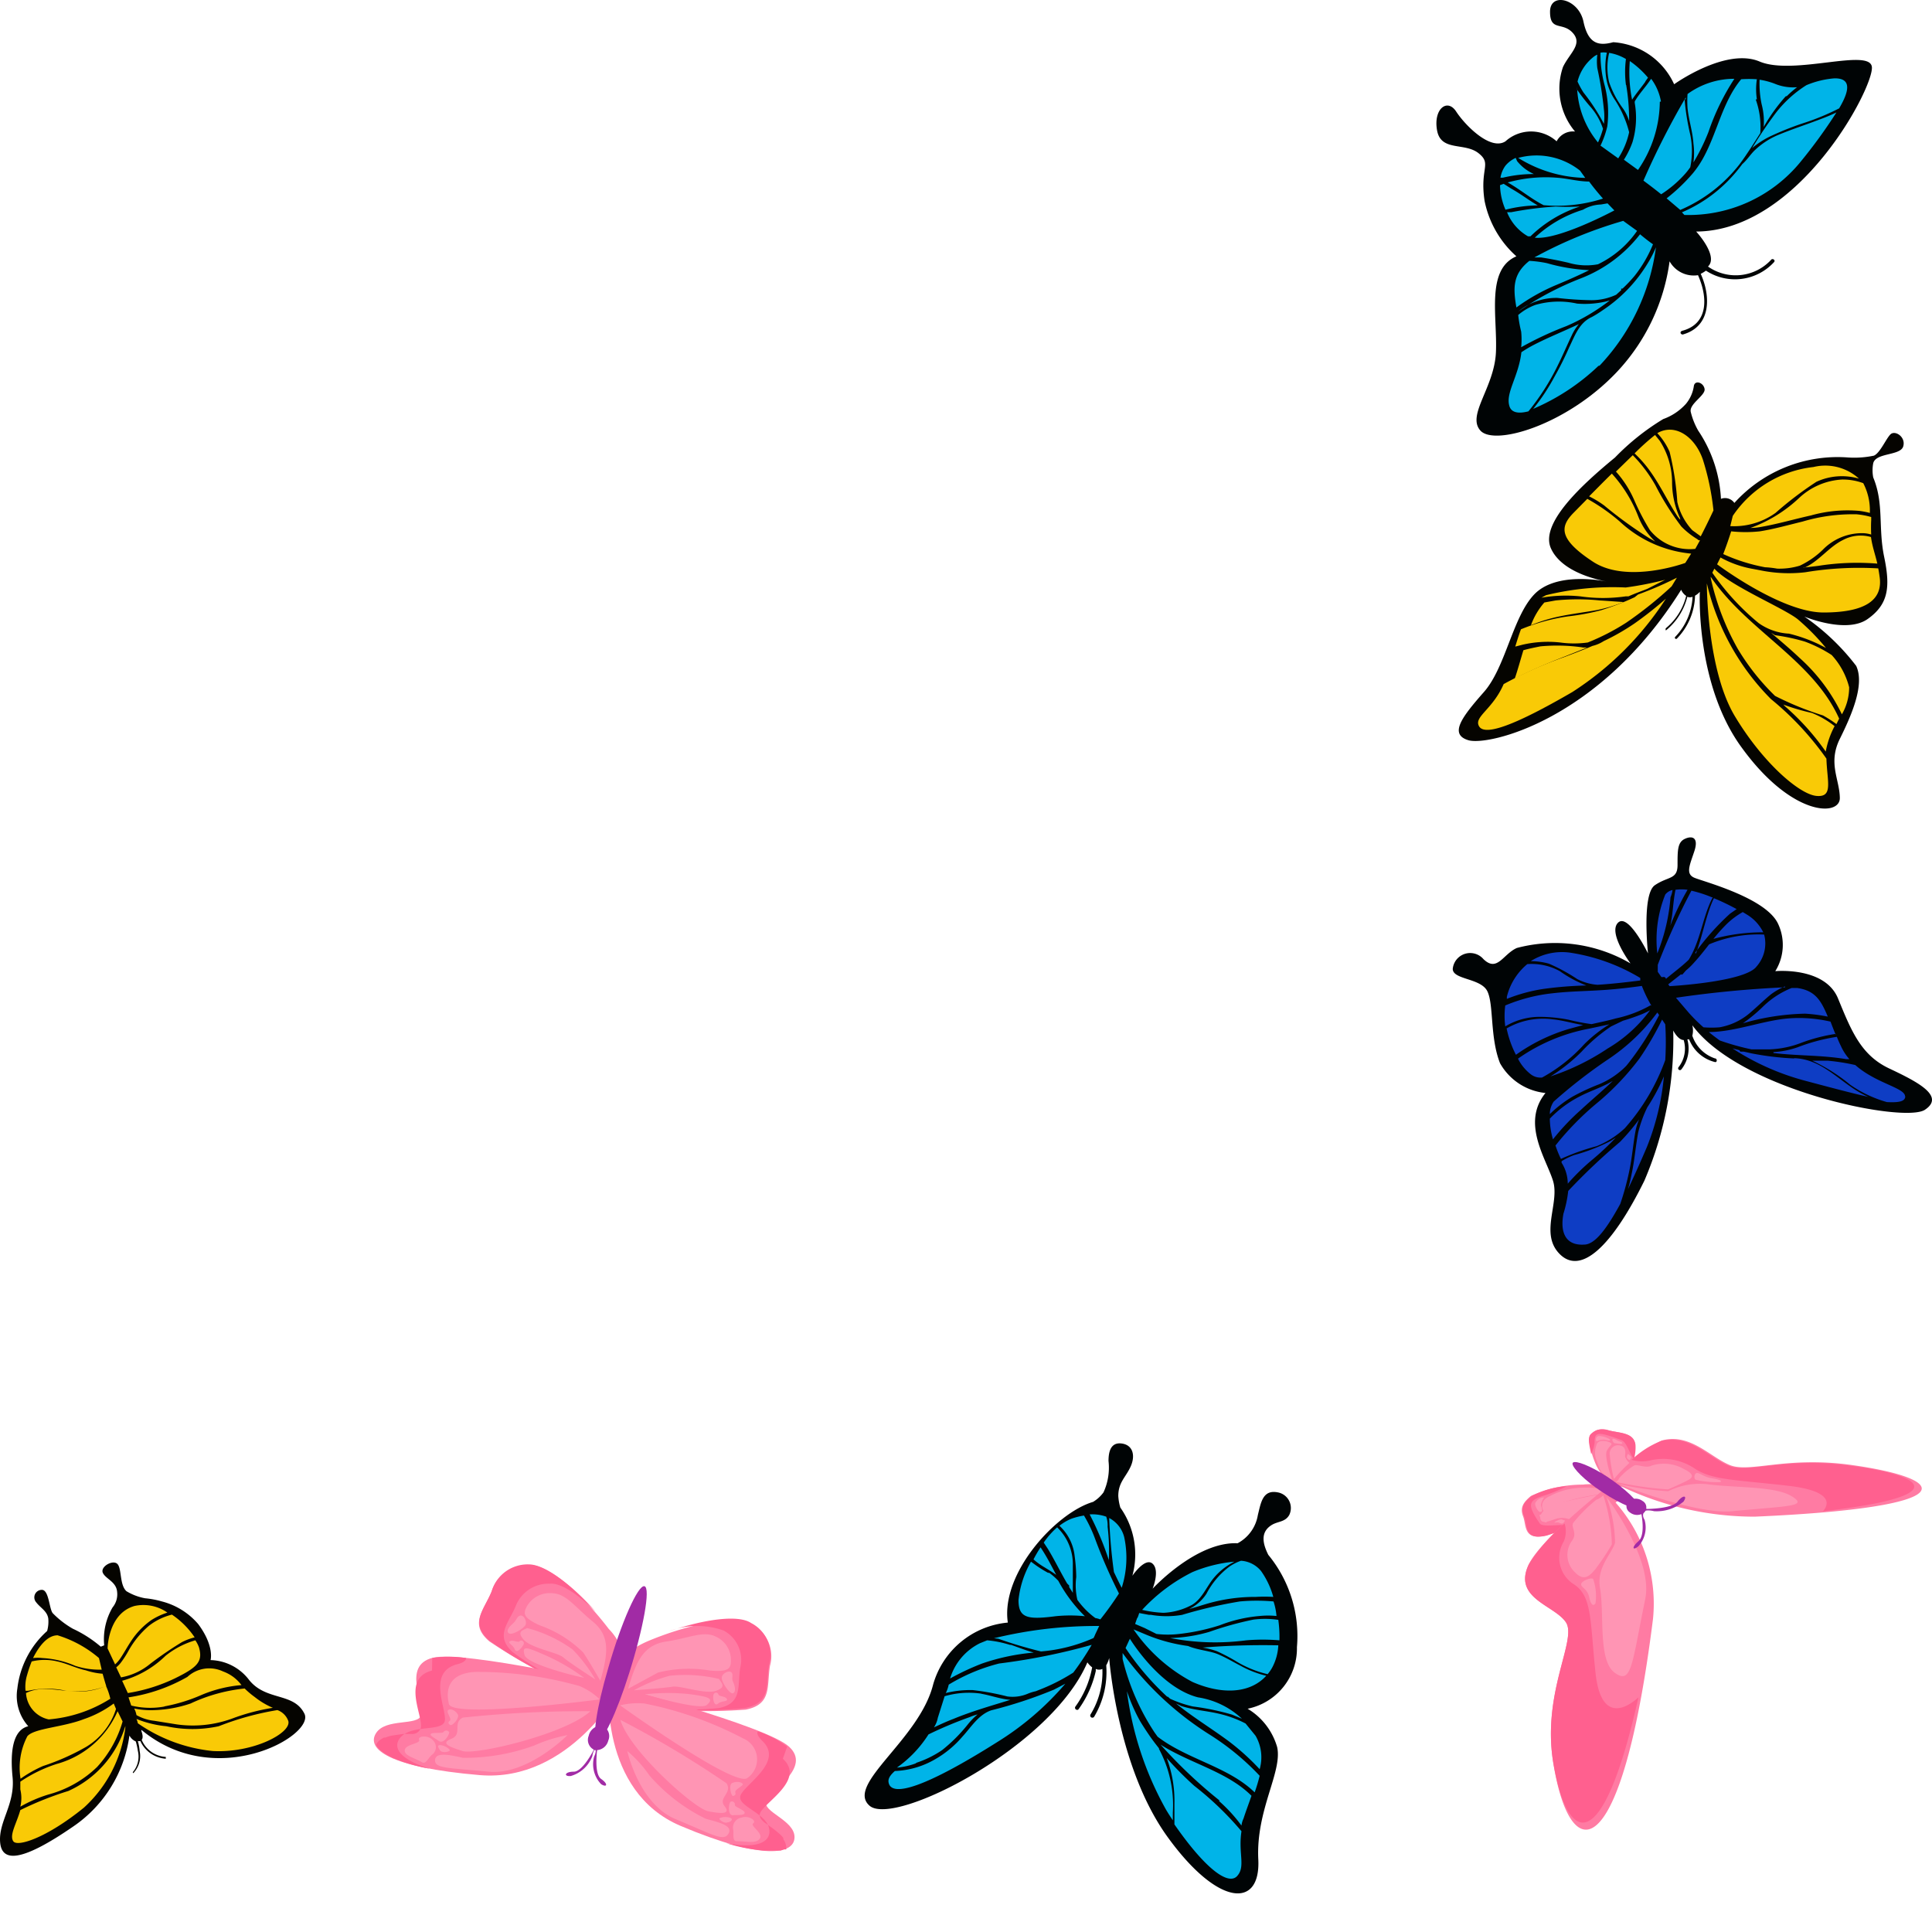 <svg xmlns="http://www.w3.org/2000/svg" xmlns:xlink="http://www.w3.org/1999/xlink" width="85" height="85" viewBox="0 0 85 85">
  <defs>
    <linearGradient id="linear-gradient" x1="966.753" y1="505.368" x2="967.753" y2="505.368" gradientUnits="objectBoundingBox">
      <stop offset="0" stop-color="#00b4e8"/>
      <stop offset="0.99" stop-color="#0e3dc4"/>
    </linearGradient>
    <linearGradient id="linear-gradient-2" x1="-63.941" y1="521.841" x2="-62.942" y2="521.841" xlink:href="#linear-gradient"/>
    <linearGradient id="linear-gradient-3" x1="2315.422" y1="3385.501" x2="2317.891" y2="3385.501" gradientUnits="objectBoundingBox">
      <stop offset="0" stop-color="#f9ca06"/>
      <stop offset="1" stop-color="#f7860b"/>
    </linearGradient>
    <linearGradient id="linear-gradient-4" x1="2932.399" y1="3075.043" x2="2935.526" y2="3075.043" xlink:href="#linear-gradient-3"/>
    <linearGradient id="linear-gradient-5" x1="3159.796" y1="3849.601" x2="3163.166" y2="3849.601" xlink:href="#linear-gradient-3"/>
    <linearGradient id="linear-gradient-6" x1="5043.832" y1="5796.833" x2="5049.211" y2="5796.833" xlink:href="#linear-gradient-3"/>
    <linearGradient id="linear-gradient-7" x1="2549.569" y1="3424.305" x2="2552.288" y2="3424.305" xlink:href="#linear-gradient-3"/>
    <linearGradient id="linear-gradient-8" x1="7342.915" y1="3951.737" x2="7350.747" y2="3951.737" xlink:href="#linear-gradient-3"/>
    <linearGradient id="linear-gradient-9" x1="2937.743" y1="1263.76" x2="2940.875" y2="1263.76" xlink:href="#linear-gradient-3"/>
    <linearGradient id="linear-gradient-10" x1="3110.778" y1="875.173" x2="3114.095" y2="875.173" xlink:href="#linear-gradient-3"/>
    <linearGradient id="linear-gradient-11" x1="2980.394" y1="2545.416" x2="2983.571" y2="2545.416" xlink:href="#linear-gradient-3"/>
    <linearGradient id="linear-gradient-12" x1="5206.034" y1="5629.726" x2="5211.582" y2="5629.726" xlink:href="#linear-gradient-3"/>
    <linearGradient id="linear-gradient-13" x1="2335.703" y1="2703.224" x2="2338.192" y2="2703.224" xlink:href="#linear-gradient-3"/>
    <linearGradient id="linear-gradient-14" x1="4824.288" y1="2280.136" x2="4829.434" y2="2280.136" xlink:href="#linear-gradient-3"/>
    <linearGradient id="linear-gradient-15" x1="3319.636" y1="2347.098" x2="3323.176" y2="2347.098" xlink:href="#linear-gradient-3"/>
    <linearGradient id="linear-gradient-16" x1="4070.221" y1="7192.137" x2="4074.559" y2="7192.137" xlink:href="#linear-gradient-3"/>
    <linearGradient id="linear-gradient-17" x1="3046.919" y1="10216.739" x2="3050.167" y2="10216.739" xlink:href="#linear-gradient-3"/>
    <linearGradient id="linear-gradient-18" x1="2009.381" y1="1418.058" x2="2011.523" y2="1418.058" xlink:href="#linear-gradient-3"/>
    <linearGradient id="linear-gradient-19" x1="5705.697" y1="2742.469" x2="5711.78" y2="2742.469" xlink:href="#linear-gradient-3"/>
    <linearGradient id="linear-gradient-20" x1="4487.144" y1="1983.882" x2="4491.928" y2="1983.882" xlink:href="#linear-gradient-3"/>
    <linearGradient id="linear-gradient-21" x1="8259.557" y1="2199.207" x2="8268.362" y2="2199.207" xlink:href="#linear-gradient-3"/>
    <linearGradient id="linear-gradient-22" x1="6720.887" y1="1748.379" x2="6728.053" y2="1748.379" xlink:href="#linear-gradient-3"/>
    <linearGradient id="linear-gradient-23" x1="1376.944" y1="773.35" x2="1377.947" y2="773.35" xlink:href="#linear-gradient-3"/>
    <linearGradient id="linear-gradient-24" x1="177.779" y1="1015.619" x2="181.961" y2="1015.619" xlink:href="#linear-gradient"/>
  </defs>
  <g id="butterfly_new_br" transform="translate(0.004 -0.053)">
    <path id="Path_179810" data-name="Path 179810" d="M72.75,65.63a2.28,2.28,0,0,0-1.38-.26,5.47,5.47,0,0,0-2.29.5c-.33.28-.49.51-.34.9s0,1.07,1,.84a16.07,16.07,0,0,0,3-1.41C73.1,66,73,65.76,72.75,65.63Z" transform="translate(-1.733)" fill="#ff7ba3"/>
    <path id="Path_179811" data-name="Path 179811" d="M72.62,65.84S71.31,67,71.14,66.9a.88.88,0,0,0-.48-.05c-.16,0-.69.31-.79.07s.2-.59.76-.73,1.59-.36,1.71-.36A1.58,1.58,0,0,1,72.62,65.84Z" transform="translate(-2.089)" fill="#ff95b4"/>
    <path id="Path_179812" data-name="Path 179812" d="M69.75,65.81c-.8.24-.94.37-.32,1.27.13.19.91,0,1.41.1a7.85,7.85,0,0,1-1.1.43c-1,.23-.83-.39-1-.84s0-.62.34-.9a3.77,3.77,0,0,1,1.54-.43,6.849,6.849,0,0,1-.87.37Z" transform="translate(-1.689)" fill="#ff608f"/>
    <path id="Path_179813" data-name="Path 179813" d="M72.43,65.76a9.409,9.409,0,0,0-2.14.46c-.46.29-.49.42-.61.35s-.26-.49.24-.7A3.13,3.13,0,0,1,71,65.53a4.26,4.26,0,0,1,1,0C72.21,65.58,72.58,65.74,72.43,65.76Z" transform="translate(-1.726)" fill="#ff95b4"/>
    <path id="Path_179814" data-name="Path 179814" d="M69.69,66.69c.08.07.08.33,0,.34s-.12-.08-.21-.18-.13-.15,0-.17a.4.4,0,0,1,.21.01Z" transform="translate(-1.671)" fill="#ff95b4"/>
    <path id="Path_179815" data-name="Path 179815" d="M69.41,66.57c-.07,0-.26-.3-.19-.41a.46.46,0,0,1,.3-.22h.08a.71.71,0,0,0-.14.33C69.48,66.4,69.59,66.59,69.41,66.57Z" transform="translate(-1.668)" fill="#ff95b4"/>
    <path id="Path_179816" data-name="Path 179816" d="M70.51,67s.22-.14.31-.09.16,0,.07.12-.19,0-.28,0S70.41,67.07,70.51,67Z" transform="translate(-2.089)" fill="#ff95b4"/>
    <path id="Path_179817" data-name="Path 179817" d="M72.62,65.61a6.72,6.72,0,0,1,2.19,5.67c-1.38,11-3.67,11-4.4,6.25-.47-3.06,1.07-5.34.57-6.1s-2.36-1.05-1.63-2.56C69.88,67.77,72.62,65.61,72.62,65.61Z" transform="translate(-2.089)" fill="#ff7ba3"/>
    <path id="Path_179818" data-name="Path 179818" d="M70.88,67.88a1.38,1.38,0,0,0,.41,1.85c.87.53.74,1.63,1,4,.23,1.93,1.18,1.63,1.88,1-1.63,7.27-3.17,6.4-3.76,2.8-.47-3.06,1.07-5.34.57-6.1s-2.36-1.05-1.63-2.56a8.251,8.251,0,0,1,1.57-1.79,1.14,1.14,0,0,1-.04.8Z" transform="translate(-2.089)" fill="#ff608f"/>
    <path id="Path_179819" data-name="Path 179819" d="M72.76,65.91s2.07,2.72,1.71,4.49c-.59,2.86-.59,3.79-1.34,3.25s-.45-2.57-.65-3.72c-.16-.92.49-1.47.66-2a6,6,0,0,0-.38-2.02Z" transform="translate(-2.089)" fill="#ff95b4"/>
    <path id="Path_179820" data-name="Path 179820" d="M72.62,65.84A7.32,7.32,0,0,1,73,68a11.119,11.119,0,0,1-.74,1.11c-.12.11-.41.6-.86.14a1.05,1.05,0,0,1-.16-1.4c.27-.35-.07-.62.07-.81a6.69,6.69,0,0,1,1-1,.83.83,0,0,0,.31-.2Z" transform="translate(-2.089)" fill="#ff95b4"/>
    <path id="Path_179821" data-name="Path 179821" d="M72.18,69.53a2.3,2.3,0,0,1,.1,1.06c-.1.15-.2.08-.28-.28s-.36-.41-.35-.56S72.13,69.43,72.18,69.53Z" transform="translate(-2.089)" fill="#ff95b4"/>
    <path id="Path_179822" data-name="Path 179822" d="M73,65.32a2,2,0,0,1-.71-.85c-.24-.57-.37-1.17-.21-1.33a.737.737,0,0,1,.8-.15c.43.11,1.08.09,1.15.63a4.08,4.08,0,0,1-.47,1.7C73.46,65.55,73.22,65.48,73,65.32Z" transform="translate(-2.089)" fill="#ff7ba3"/>
    <path id="Path_179823" data-name="Path 179823" d="M73.18,65.25s.71-.73.6-.83a.61.61,0,0,1-.2-.29c0-.09.08-.4-.18-.47a.37.37,0,0,0-.49.42,6.65,6.65,0,0,0,.17,1A1.89,1.89,0,0,0,73.18,65.25Z" transform="translate(-2.089)" fill="#ff95b4"/>
    <path id="Path_179824" data-name="Path 179824" d="M72.24,63.53c0-.46.08-.53,1.18-.12.23.09.33.54.55.84a1.84,1.84,0,0,0,.07-.63c-.07-.54-.65-.51-1.15-.63s-.62,0-.8.15-.08.48,0,.89A1.59,1.59,0,0,0,72.24,63.53Z" transform="translate(-2.089)" fill="#ff608f"/>
    <path id="Path_179825" data-name="Path 179825" d="M73,65.13s-.35-1-.22-1.25.28-.27.16-.35-.57-.18-.62.11a.91.91,0,0,0,0,.65c.1.23.14.47.27.58S73.07,65.22,73,65.13Z" transform="translate(-2.089)" fill="#ff95b4"/>
    <path id="Path_179826" data-name="Path 179826" d="M73.11,63.55c.1,0,.35.06.35,0s-.13-.07-.25-.14-.19-.08-.19,0a.29.29,0,0,0,.09.14Z" transform="translate(-2.089)" fill="#ff95b4"/>
    <path id="Path_179827" data-name="Path 179827" d="M72.9,63.37a1,1,0,0,0-.47-.14.151.151,0,0,0-.13.17c.02.05,0,.07.07.05a.79.79,0,0,1,.3-.06C72.76,63.41,73,63.48,72.9,63.37Z" transform="translate(-2.089)" fill="#ff95b4"/>
    <path id="Path_179828" data-name="Path 179828" d="M73.69,64.05s-.07.12,0,.18.09.09.14,0,0-.11-.06-.16S73.71,64,73.69,64.05Z" transform="translate(-2.089)" fill="#ff95b4"/>
    <path id="Path_179829" data-name="Path 179829" d="M73,65.24a13.59,13.59,0,0,0,6.29,1.54c9.32-.41,8.6-1.66,4.28-2.27-2.89-.41-4.5.36-5.38,0s-1.75-1.42-3-1.08A6.85,6.85,0,0,0,73,65.24Z" transform="translate(-2.089)" fill="#ff7ba3"/>
    <path id="Path_179830" data-name="Path 179830" d="M74.67,64.31a2.47,2.47,0,0,1,1.94.33c.79.54,1.8.51,4.14.78,1.83.21,1.87.74,1.54,1.12,5.78-.66,4.51-1.57,1.23-2-2.89-.41-4.5.36-5.38,0s-1.75-1.42-3-1.08a4.05,4.05,0,0,0-1.27.82A1.6,1.6,0,0,0,74.67,64.31Z" transform="translate(-2.089)" fill="#ff608f"/>
    <path id="Path_179831" data-name="Path 179831" d="M73.29,65.34s3.39,1.36,5,1.2c2.51-.24,3.37-.2,2.62-.66s-2.55-.36-3.72-.53a3.13,3.13,0,0,0-1.71.31,12.83,12.83,0,0,1-2.19-.32Z" transform="translate(-2.089)" fill="#ff95b4"/>
    <path id="Path_179832" data-name="Path 179832" d="M73.18,65.25a14.59,14.59,0,0,0,2.29.33c.25-.1.74-.33.85-.39s.46-.21-.14-.5a1.78,1.78,0,0,0-1.42-.16c-.26.14-.64-.07-.78,0a2.83,2.83,0,0,0-.66.56A.31.31,0,0,1,73.18,65.25Z" transform="translate(-2.089)" fill="#ff95b4"/>
    <path id="Path_179833" data-name="Path 179833" d="M76.7,65.16a4.11,4.11,0,0,0,1.06.1c.11-.05,0-.11-.36-.17s-.52-.23-.65-.23S76.59,65.12,76.7,65.16Z" transform="translate(-2.089)" fill="#ff95b4"/>
    <path id="Path_179834" data-name="Path 179834" d="M72.29,65.5c-.71-.52-1.12-1-1-1.1s.75.13,1.5.62,1.52,1.2,1.37,1.35S73.11,66.09,72.29,65.5Z" transform="translate(-2.089)" fill="#a12ba5"/>
    <path id="Path_179835" data-name="Path 179835" d="M73.79,66.59a.32.32,0,0,1-.05-.5.51.51,0,0,1,.61,0,.32.32,0,0,1,.07.51A.51.51,0,0,1,73.79,66.59Z" transform="translate(-2.089)" fill="#a12ba5"/>
    <path id="Path_179836" data-name="Path 179836" d="M74.53,66.44s1.11,0,1.36-.32.45-.27.26,0a1.85,1.85,0,0,1-1.29.42c-.32-.08-.44,0-.44,0v-.17Z" transform="translate(-2.089)" fill="#a12ba5"/>
    <path id="Path_179837" data-name="Path 179837" d="M74.3,66.67s.19.91-.13,1.19-.25.43,0,.22a1.23,1.23,0,0,0,.27-1.16c-.15-.24,0-.37,0-.37h-.21Z" transform="translate(-2.089)" fill="#a12ba5"/>
    <path id="Path_179838" data-name="Path 179838" d="M27.46,74.11s.09-1.16,1.82-1.88,3.85-1.16,4.52-.7a1.56,1.56,0,0,1,.79,1.81c-.15.89.1,1.7-1.07,1.93a24.36,24.36,0,0,1-5-.15C27.55,75,27.32,74.56,27.46,74.11Z" transform="translate(-0.717)" fill="#ff7ba3"/>
    <path id="Path_179839" data-name="Path 179839" d="M29.07,74.6c.07,0,2.45.73,2.75.46s.14-.35-.75-.47A8.87,8.87,0,0,0,29.07,74.6Z" transform="translate(-0.721)" fill="#ff95b4"/>
    <path id="Path_179840" data-name="Path 179840" d="M32.59,71.79a1.46,1.46,0,0,1,.73,1.64c-.13.8.11,1.55-.93,1.77a12.341,12.341,0,0,1-2.58,0,17.71,17.71,0,0,0,3.71,0c1.17-.23.92-1,1.07-1.93a1.56,1.56,0,0,0-.79-1.81c-.56-.38-2.07-.17-3.63.37a3.45,3.45,0,0,1,2.42-.04Z" transform="translate(-0.757)" fill="#ff608f"/>
    <path id="Path_179841" data-name="Path 179841" d="M28.35,74.35c.36-1.28.72-1.94,1.69-2.08s1.61-.48,2.15-.22a1.13,1.13,0,0,1,.68,1.08c0,.34-.13.49-.92.42a5.57,5.57,0,0,0-2.29.09Z" transform="translate(-0.717)" fill="#ff95b4"/>
    <path id="Path_179842" data-name="Path 179842" d="M28.6,74.42a7.1,7.1,0,0,1,1.57-.64,6.42,6.42,0,0,1,2.18.14c.09.17.35.35-.13.52s-1.58-.24-1.92-.18S28.6,74.42,28.6,74.42Z" transform="translate(-0.718)" fill="#ff95b4"/>
    <path id="Path_179843" data-name="Path 179843" d="M32.37,75c.17-.13.44-.07.38-.2s-.35-.1-.37-.2a.11.11,0,0,0-.21,0C32.11,74.72,32.18,75.18,32.37,75Z" transform="translate(-0.777)" fill="#ff95b4"/>
    <path id="Path_179844" data-name="Path 179844" d="M32.54,73.85c0-.16.29-.32.41-.23s0,.26.08.42.15.45,0,.51S32.49,74,32.54,73.85Z" transform="translate(-0.786)" fill="#ff95b4"/>
    <path id="Path_179845" data-name="Path 179845" d="M27.51,74.16s-.46,4.7,3.17,6.23,5,1.25,5,.49-1.44-1.11-1.24-1.59,2-1.47,1-2.39S27.51,74.16,27.51,74.16Z" transform="translate(-0.728)" fill="#ff7ba3"/>
    <path id="Path_179846" data-name="Path 179846" d="M35.44,76.9a4.82,4.82,0,0,0-1.29-.68c-.06.09,0,.22.18.41,1,.92-.74,1.91-.94,2.41s1.27.79,1.27,1.59c0,.49-.58.76-1.89.52h0a7.44,7.44,0,0,0,1.67.32h.72l.13-.05h.11a.43.43,0,0,1,0-.05.67.67,0,0,0-.06-.28.75.75,0,0,0-.07-.12.21.21,0,0,0,0-.06,1.39,1.39,0,0,0-.21-.21,4.678,4.678,0,0,0-.37-.29l-.24-.17h0c-.16-.13-.26-.27-.2-.42.21-.49,2-1.47,1-2.39Z" transform="translate(-0.812)" fill="#ff608f"/>
    <path id="Path_179847" data-name="Path 179847" d="M28,75.08s5.11,3.68,5.61,3.19a1,1,0,0,0-.21-1.74A15.91,15.91,0,0,0,29.07,75,3.28,3.28,0,0,0,28,75.08Z" transform="translate(-0.722)" fill="#ff95b4"/>
    <path id="Path_179848" data-name="Path 179848" d="M28,75.72a44.68,44.68,0,0,1,4.67,2.79c.27.43-.38.64-.09,1s-.11.35-.72.23S28.39,77.07,28,75.72Z" transform="translate(-0.71)" fill="#ff95b4"/>
    <path id="Path_179849" data-name="Path 179849" d="M28.31,77.09s.51,2.33,2.13,3,2.11,1,2.32.64-.39-.49-1-.66a7.82,7.82,0,0,1-2.48-1.91A5.36,5.36,0,0,0,28.31,77.09Z" transform="translate(-0.716)" fill="#ff95b4"/>
    <path id="Path_179850" data-name="Path 179850" d="M33.23,81.06c.45,0,.84.12,1-.12s-.45-.56-.29-.67-.19-.36-.52-.25a.45.45,0,0,0-.36.55C33.09,80.75,33,81.07,33.23,81.06Z" transform="translate(-0.804)" fill="#ff95b4"/>
    <path id="Path_179851" data-name="Path 179851" d="M33.09,79.91c.25,0,.49,0,.46-.12s-.45-.24-.43-.33a.13.13,0,0,0-.18-.14C32.84,79.36,32.78,80,33.09,79.91Z" transform="translate(-0.794)" fill="#ff95b4"/>
    <path id="Path_179852" data-name="Path 179852" d="M32.78,80.23c.11,0,.28-.12.15-.19a.66.66,0,0,0-.48,0C32.35,80.07,32.64,80.3,32.78,80.23Z" transform="translate(-0.783)" fill="#ff95b4"/>
    <path id="Path_179853" data-name="Path 179853" d="M33,78.5c.26-.12.5,0,.47.07s-.36.23-.33.33,0,.14-.09.17S32.83,78.58,33,78.5Z" transform="translate(-0.795)" fill="#ff95b4"/>
    <path id="Path_179854" data-name="Path 179854" d="M27.92,74.23a2.46,2.46,0,0,0-.58-2.51c-1.18-1.55-2.7-2.88-3.52-2.81a1.65,1.65,0,0,0-1.64,1.18c-.34.83-1,1.41-.09,2.18a24,24,0,0,0,4.4,2.33C27.37,75,27.8,74.68,27.92,74.23Z" transform="translate(-0.56)" fill="#ff7ba3"/>
    <path id="Path_179855" data-name="Path 179855" d="M26.28,73.87c-.07,0-2.5-.57-2.62-1s.07-.36.9,0a8.92,8.92,0,0,1,1.72,1Z" transform="translate(-0.585)" fill="#ff95b4"/>
    <path id="Path_179856" data-name="Path 179856" d="M24.73,69.73a1.54,1.54,0,0,0-1.5,1c-.32.76-.91,1.28-.14,2a12.83,12.83,0,0,0,2.2,1.31,17.191,17.191,0,0,1-3.2-1.8c-.9-.77-.25-1.35.09-2.18a1.65,1.65,0,0,1,1.64-1.18c.68,0,1.87.87,2.94,2.09C26,70.21,25.22,69.68,24.73,69.73Z" transform="translate(-0.551)" fill="#ff608f"/>
    <path id="Path_179857" data-name="Path 179857" d="M27,74c.37-1.28.41-2-.35-2.62s-1.14-1.2-1.74-1.23a1.16,1.16,0,0,0-1.15.59c-.16.31-.15.49.57.82a5.11,5.11,0,0,1,1.92,1.2C26.52,73.16,27,74,27,74Z" transform="translate(-0.592)" fill="#ff95b4"/>
    <path id="Path_179858" data-name="Path 179858" d="M26.77,73.94a6.62,6.62,0,0,0-1-1.32,6.09,6.09,0,0,0-2-.94c-.16.1-.48.13-.15.51s1.49.56,1.74.78S26.77,73.94,26.77,73.94Z" transform="translate(-0.585)" fill="#ff95b4"/>
    <path id="Path_179859" data-name="Path 179859" d="M23.2,72.62c-.07-.2-.34-.28-.21-.36s.35.08.42,0,.2,0,.19.1S23.29,72.85,23.2,72.62Z" transform="translate(-0.555)" fill="#ff95b4"/>
    <path id="Path_179860" data-name="Path 179860" d="M23.68,71.52c.05-.15-.08-.41-.23-.39s-.18.21-.3.32-.36.31-.23.45S23.64,71.68,23.68,71.52Z" transform="translate(-0.554)" fill="#ff95b4"/>
    <path id="Path_179861" data-name="Path 179861" d="M27.82,74.24s-2.27,4.25-6.26,3.91S16.57,77,17,76.31s1.86-.3,2-.81-.86-2.16.49-2.51S27.82,74.24,27.82,74.24Z" transform="translate(-0.464)" fill="#ff7ba3"/>
    <path id="Path_179862" data-name="Path 179862" d="M19.44,73a4.78,4.78,0,0,1,1.49,0c0,.1-.1.2-.38.27-1.37.35-.45,2-.56,2.5s-1.54.11-2,.79c-.28.42.07.92,1.34,1.31h0a7.37,7.37,0,0,1-1.63-.48h0l-.19-.1h0l-.17-.1h0l-.07-.05h0l-.13-.1h0l-.09-.1h0a.86.86,0,0,1-.07-.1h0a.09.09,0,0,1,0-.05h0a.58.58,0,0,1,.2-.21l.13-.08h.07a1.32,1.32,0,0,1,.3-.09l.48-.07h.37a.386.386,0,0,0,.41-.28c.1-.52-.86-2.16.49-2.51Z" transform="translate(-0.427)" fill="#ff608f"/>
    <path id="Path_179863" data-name="Path 179863" d="M26.91,74.82s-6.49.85-6.64.2,0-1.35,1.17-1.41a16.45,16.45,0,0,1,4.57.62,2.84,2.84,0,0,1,.9.59Z" transform="translate(-0.525)" fill="#ff95b4"/>
    <path id="Path_179864" data-name="Path 179864" d="M26.49,75.34a50.471,50.471,0,0,0-5.61.28c-.47.24,0,.73-.5.93s-.11.35.48.54S25.42,76.34,26.49,75.34Z" transform="translate(-0.521)" fill="#ff95b4"/>
    <path id="Path_179865" data-name="Path 179865" d="M25.47,76.39S23.71,78.17,22,78s-2.37-.13-2.36-.5.61-.25,1.23-.11A8.92,8.92,0,0,0,24,76.85,6.48,6.48,0,0,1,25.47,76.39Z" transform="translate(-0.505)" fill="#ff95b4"/>
    <path id="Path_179866" data-name="Path 179866" d="M19,77.58c-.38-.21-.79-.29-.75-.54s.71-.28.63-.44.37-.23.59,0a.42.42,0,0,1,0,.64C19.28,77.37,19.19,77.7,19,77.58Z" transform="translate(-0.445)" fill="#ff95b4"/>
    <path id="Path_179867" data-name="Path 179867" d="M19.76,76.64c-.2-.14-.42-.24-.33-.31s.52,0,.55-.08a.15.15,0,0,1,.24,0C20.28,76.29,20,76.83,19.76,76.64Z" transform="translate(-0.47)" fill="#ff95b4"/>
    <path id="Path_179868" data-name="Path 179868" d="M19.84,77.07c-.07-.1-.17-.24,0-.24a.65.65,0,0,1,.42.21C20.29,77.13,19.92,77.19,19.84,77.07Z" transform="translate(-0.476)" fill="#ff95b4"/>
    <path id="Path_179869" data-name="Path 179869" d="M20.62,75.47c-.15-.23-.4-.26-.44-.15s.18.36.1.43-.1.11,0,.19S20.73,75.62,20.62,75.47Z" transform="translate(-0.487)" fill="#ff95b4"/>
    <path id="Path_179870" data-name="Path 179870" d="M27.42,73.43c.57-2,1.31-3.66,1.59-3.59s-.05,1.86-.67,3.82c-.56,1.78-1.18,3.06-1.41,3S26.89,75.22,27.42,73.43Z" transform="translate(-0.661)" fill="#a12ba5"/>
    <path id="Path_179871" data-name="Path 179871" d="M26.54,76.42a.56.56,0,0,1,.6-.44.49.49,0,0,1,.26.65.55.55,0,0,1-.59.42.48.48,0,0,1-.27-.63Z" transform="translate(-0.643)" fill="#a12ba5"/>
    <path id="Path_179872" data-name="Path 179872" d="M26.92,77s-.16,1.09.17,1.32.25.39,0,.23a1.27,1.27,0,0,1-.31-1.21c.16-.33,0-.45,0-.45l.23-.07Z" transform="translate(-0.646)" fill="#a12ba5"/>
    <path id="Path_179873" data-name="Path 179873" d="M26.76,77s-.49,1-.9,1-.45.22-.13.19a1.43,1.43,0,0,0,.95-.88c.05-.36.25-.4.25-.4l-.16-.16Z" transform="translate(-0.622)" fill="#a12ba5"/>
    <path id="Path_179874" data-name="Path 179874" d="M39.46,79.5c1.09.93,8-2.59,9.58-6.31a1,1,0,0,0,.21.22h0a4.23,4.23,0,0,1-.74,1.73c-.06.1.09.2.15.1a4.57,4.57,0,0,0,.75-1.67s0-.06,0-.09a.35.35,0,0,0,.29,0,3.54,3.54,0,0,1-.52,2,.094.094,0,1,0,.16.1,3.85,3.85,0,0,0,.53-2.26A1.33,1.33,0,0,0,50,73s.34,4.78,2.56,7.86,4.11,3.18,4,1,1.07-3.85.83-4.94a2.9,2.9,0,0,0-1.3-1.69,2.71,2.71,0,0,0,2.17-2.71A5.626,5.626,0,0,0,57,68.46c-.24-.48-.37-1,.16-1.32.27-.16.58-.12.76-.43a.7.7,0,0,0-.51-1c-.67-.13-.74.49-.87,1a1.72,1.72,0,0,1-.89,1.24c-1.83-.08-3.74,2-3.74,2s.33-.8,0-1.1-.89.53-.89.53a3.57,3.57,0,0,0-.53-3,2.28,2.28,0,0,1-.09-.51c0-.61.34-.83.55-1.31s.09-.94-.41-1-.57.42-.57.77a2.6,2.6,0,0,1-.22,1.38,1.57,1.57,0,0,1-.46.42c-1.63.48-4.07,3.14-3.75,5.31a3.77,3.77,0,0,0-3.29,2.74C41.63,76.61,38.38,78.57,39.46,79.5Z" transform="translate(-1.204)" fill="#000405"/>
    <path id="Path_179875" data-name="Path 179875" d="M57.44,72.44h0a2.29,2.29,0,0,1-.28,1,1.85,1.85,0,0,1-.19.27,4.8,4.8,0,0,1-1.44-.6,8.46,8.46,0,0,0-.79-.41,3.42,3.42,0,0,0-.63-.16h0a32.909,32.909,0,0,1,3.33-.1Zm-3.16-2.27a1.86,1.86,0,0,1-.76.67c.25-.06.48-.14.72-.21a7.53,7.53,0,0,1,2.21-.32,6.78,6.78,0,0,1,.77,0,3.67,3.67,0,0,0-.54-1.14,1.24,1.24,0,0,0-.88-.45,2.13,2.13,0,0,0-.5.25,3.52,3.52,0,0,0-1.02,1.2Zm2.06,1.14a14.7,14.7,0,0,0-1.94.54,6.8,6.8,0,0,1-1.72.27,10.46,10.46,0,0,0,3.35.1,8.87,8.87,0,0,1,1.46,0,5.559,5.559,0,0,0-.05-.9,4,4,0,0,0-1.1-.01ZM56,75.88a4.91,4.91,0,0,0-1.17-.43c-.55-.13-1.11-.16-1.66-.34L52.94,75c.74.6,1.55,1.09,2.32,1.66a10.57,10.57,0,0,1,1.36,1.23,1.89,1.89,0,0,0-.18-1.47ZM44.81,75.3h0c-.56.19-.89.75-1.27,1.16a4.54,4.54,0,0,1-1.21,1,3.79,3.79,0,0,1-1.76.51c-.2.18-.32.34-.27.53.15.62,1.6.2,4.77-1.8a12.78,12.78,0,0,0,3-2.57l-.5.26a19.55,19.55,0,0,1-2.76.91Zm8.85-4.65c.43-.27.62-.78.93-1.16a2.81,2.81,0,0,1,.92-.73,6.2,6.2,0,0,0-1.85.46,7.64,7.64,0,0,0-2.21,1.66,5,5,0,0,0,.94.13,2.91,2.91,0,0,0,1.27-.36Zm.73,5.7a13.77,13.77,0,0,1-3.8-3.57v.26A10.17,10.17,0,0,0,52,76.28l.13.18c1.3,1,3.11,1.32,4.27,2.45a7.5,7.5,0,0,0,.22-.73,11.21,11.21,0,0,0-2.23-1.83Zm-2.2.62h0c-.16-.2-.32-.41-.46-.62h0c-.13-.19-.26-.39-.38-.59a7.89,7.89,0,0,1-.57-1.3,14.38,14.38,0,0,0,1.72,5.21c.1.17.2.32.3.47v-.35A5.22,5.22,0,0,0,52.19,77Zm3.63,3.65a13.851,13.851,0,0,0-2.08-2,15.481,15.481,0,0,1-1.21-1.22,5.34,5.34,0,0,1,.34,2c0,.3,0,.61,0,.92,1.39,2,2.38,2.69,2.76,2.27s.04-1,.19-1.97Zm-1-1.34a6.76,6.76,0,0,1,1,1.09.979.979,0,0,1,.09-.31c.11-.34.24-.68.35-1-1.06-1.06-2.69-1.42-4-2.25a21.25,21.25,0,0,0,2.61,2.47Zm-9.7-7.13a19.428,19.428,0,0,0,1.88.56,7.08,7.08,0,0,0,2.31-.59,1,1,0,0,0,.07-.15l.18-.38h0a19,19,0,0,0-4.63.54Zm.51.27a4.69,4.69,0,0,0-1-.2l-.32.13A2.55,2.55,0,0,0,43,73.9a11.25,11.25,0,0,1,1.41-.66,9.45,9.45,0,0,1,2.27-.48c-.33-.09-.68-.23-1-.34Zm6.45-.48a4.27,4.27,0,0,0,1,0,9.11,9.11,0,0,0,1.78-.38,6.27,6.27,0,0,1,1.76-.41,3.64,3.64,0,0,1,.74,0,2.8,2.8,0,0,0-.13-.64,8.22,8.22,0,0,0-1.48,0,20.32,20.32,0,0,0-2.54.59,4,4,0,0,1-1.37,0h-.09l-.43-.08s-.07.24-.09.22l-.09.26.42.18Zm-10.6,5.68a4.53,4.53,0,0,0,1.17-.57,7.1,7.1,0,0,0,1.13-1.13,3,3,0,0,1,.43-.44,2.419,2.419,0,0,0-.35.12,17.78,17.78,0,0,0-1.81.76,5.17,5.17,0,0,1-1.39,1.46,3.18,3.18,0,0,0,.87-.2Zm5.83-8.37a5.161,5.161,0,0,1-.63-.4l-.12-.09a4.24,4.24,0,0,0-.55,1.69c0,.79.39.87,1.63.71a6.32,6.32,0,0,1,1.29,0,6.44,6.44,0,0,1-1.17-1.56,2.89,2.89,0,0,0-.4-.35ZM47.14,69c.18.11.36.22.53.34-.17-.31-.4-.78-.69-1.21a5.641,5.641,0,0,0-.31.53A3.121,3.121,0,0,0,47.14,69ZM44,74.41a11.28,11.28,0,0,1,1.52.28,1.71,1.71,0,0,0,.92-.13,2.071,2.071,0,0,1,.33-.1l.15-.06a8.459,8.459,0,0,0,1.5-.76,12.52,12.52,0,0,0,.81-1.22,27.67,27.67,0,0,1-4.07.82,8.07,8.07,0,0,0-2.22.93,1.493,1.493,0,0,1-.13.37A4.43,4.43,0,0,1,44,74.41Zm.39.16a3.8,3.8,0,0,0-1.63.11l-.3.95a1.163,1.163,0,0,1-.17.42c.28-.13.56-.26.85-.37.82-.34,1.67-.58,2.51-.84-.46-.04-.87-.2-1.29-.27Zm8.19.13.1.09a5,5,0,0,0,1,.34,11.31,11.31,0,0,1,1.73.36l.43.18a3.63,3.63,0,0,0-1.93-.94c-1.7-.43-3-2.58-3-2.58l-.19.41a11.81,11.81,0,0,0,1.83,2.14ZM48.4,70.13v-1.2a2.25,2.25,0,0,0-.69-1.68,3.53,3.53,0,0,0-.59.67l.19.29c.28.46.54,1,.84,1.51l.09.09v.07Zm.08-1.62a7.28,7.28,0,0,1,.07.93,2.84,2.84,0,0,0,.05,1,3.53,3.53,0,0,0,.79.8,1.24,1.24,0,0,1,.22.06,14,14,0,0,0,.82-1.14,22.88,22.88,0,0,1-1.06-2.43,6.05,6.05,0,0,0-.48-1,3.179,3.179,0,0,0-.55.14,2.22,2.22,0,0,0-.53.31,2.11,2.11,0,0,1,.67,1.33Zm5.18,5.54c1.25.55,2.51.54,3.25-.27a4.5,4.5,0,0,1-1.13-.44c-.33-.17-.64-.36-1-.51s-.89-.18-1.31-.36a7.32,7.32,0,0,1-1.92-.53l-.48-.2a7.25,7.25,0,0,0,2.59,2.31Zm-3.73-6.83a1.192,1.192,0,0,0-.06-.44,1.85,1.85,0,0,0-.73-.1,13.21,13.21,0,0,1,.84,2v.08a8.751,8.751,0,0,0-.05-1.54Zm.28,2c.11.23.22.46.34.69h0a4.32,4.32,0,0,0,.11-2.23,1.31,1.31,0,0,0-.66-.84,23.829,23.829,0,0,0,.21,2.39Z" transform="translate(-1.204)" fill="url(#linear-gradient)"/>
    <path id="Path_179876" data-name="Path 179876" d="M86.77,48.88c-.91.6-8.12-.85-10.23-3.72a.94.94,0,0,1,0,.46,1.58,1.58,0,0,0,1,1c.1,0,.1.18,0,.16a1.64,1.64,0,0,1-1.14-1h-.08a1.48,1.48,0,0,1-.26,1.32.079.079,0,0,1-.13-.09,1.32,1.32,0,0,0,.23-1.2c-.25,0-.46-.42-.46-.42A15.76,15.76,0,0,1,74.43,52c-1.44,2.92-2.79,4.14-3.71,3.24s0-2.25-.31-3.24-1.4-2.54-.33-3.86a2.589,2.589,0,0,1-2-1.31c-.45-1.14-.27-2.59-.56-3.17S66,43.16,66,42.68a.77.77,0,0,1,1.35-.43c.61.59.86-.22,1.47-.49a6.58,6.58,0,0,1,5,.68s-1-1.34-.55-1.79S74.59,42,74.59,42s-.28-2.6.3-3,1-.24,1-.89,0-1,.32-1.15.62-.07.42.54-.4,1,0,1.17,3.11.87,3.67,2a2.18,2.18,0,0,1-.11,2.11s2.18-.21,2.76,1.2,1,2.49,2.25,3.08S87.68,48.28,86.77,48.88Z" transform="translate(-2.089)" fill="#000405"/>
    <path id="Path_179877" data-name="Path 179877" d="M71.59,48.29c.42-.22.86-.36,1.27-.58l.18-.1c-.45.44-.94.84-1.4,1.27a10,10,0,0,0-1.23,1.3,3.36,3.36,0,0,1-.14-.91,4.93,4.93,0,0,1,1.32-.98Zm3.49-3.58L75,44.6a8.65,8.65,0,0,1-2.21,2.09,22.639,22.639,0,0,0-2.35,1.83,1,1,0,0,0-.17.55,5.25,5.25,0,0,1,1-.77,9.42,9.42,0,0,1,1.16-.54,3.64,3.64,0,0,0,1.2-.81l.09-.11a13.08,13.08,0,0,0,1.36-2.13Zm-4.78,2.7a10.29,10.29,0,0,0,2.52-1.23,6.23,6.23,0,0,0,1.86-1.68,3.7,3.7,0,0,1-.35.17c-.28.11-.56.21-.84.29l-.52.25a7.27,7.27,0,0,0-1.3,1.11,7.46,7.46,0,0,1-1.37,1.09Zm2.59-2.29-.89.19a8,8,0,0,0-3.13,1.32,2,2,0,0,0,.58.7.7.7,0,0,0,.48.13A7.08,7.08,0,0,0,71.78,46a6.1,6.1,0,0,1,1.11-.88Zm-4.51-1.21V44A7.21,7.21,0,0,1,70,43.56a16.809,16.809,0,0,1,1.88-.15,5.29,5.29,0,0,1-1.17-.63,2.57,2.57,0,0,0-1.43-.31,2.69,2.69,0,0,0-.9,1.44Zm5.87-.72v-.11a8.42,8.42,0,0,0-3-1.1,2.57,2.57,0,0,0-1.82.36,3,3,0,0,1,.8.11,7.921,7.921,0,0,1,1.25.68,2.33,2.33,0,0,0,.89.25c.63-.04,1.25-.11,1.88-.19Zm-.68,6.5a9.25,9.25,0,0,0,1.78-3,13.2,13.2,0,0,0,0-1.57l-.14-.21a13.55,13.55,0,0,1-1,1.72,11.6,11.6,0,0,1-1.92,2,12.68,12.68,0,0,0-1.77,1.82,4.54,4.54,0,0,0,.24.59,9.78,9.78,0,0,1,1.57-.56,4,4,0,0,0,1.24-.79Zm-2.78,1.45a.25.25,0,0,0,0,.07,1.72,1.72,0,0,1,.27.92,9.48,9.48,0,0,1,1.11-1.08,12.43,12.43,0,0,0,1-.94l-.24.15a8.19,8.19,0,0,1-1.58.61,2.88,2.88,0,0,0-.56.27Zm2.92,1.23c.26-.55.54-1.17.83-1.85a11.07,11.07,0,0,0,.75-3.11,8.9,8.9,0,0,1-.73,1.36,5.58,5.58,0,0,0-.4,1.1c-.12.63-.16,1.26-.3,1.88a6.3,6.3,0,0,1-.15.62Zm.49-3.07a9.572,9.572,0,0,1-.85,1,27.178,27.178,0,0,0-2.27,2.15,5.272,5.272,0,0,1-.21,1c-.16.86.12,1.41.91,1.36.48,0,1-.71,1.59-1.79a12,12,0,0,0,.39-1.42c.13-.59.17-1.19.28-1.78a2.41,2.41,0,0,1,.16-.52Zm-5.83-4a4.54,4.54,0,0,0,.41,1.16,7.81,7.81,0,0,1,2.34-1.14l.62-.17c-.45-.07-.9-.21-1.34-.25a3.21,3.21,0,0,0-2.03.4Zm6.37-1a5.829,5.829,0,0,1-.42-.87c-.51.07-1,.13-1.55.17-.78.06-1.57.06-2.35.15a7.37,7.37,0,0,0-2.11.54,3.57,3.57,0,0,0,0,.92,2.93,2.93,0,0,1,1.55-.42,6.55,6.55,0,0,1,1.25.13,8.731,8.731,0,0,0,1,.19c.35-.08.71-.15,1.06-.25a5.38,5.38,0,0,0,1.57-.6Zm4,.78a10.6,10.6,0,0,1,2.76-.43,7.07,7.07,0,0,1,1,.13c-.3-.72-.56-1.15-1.35-1.26h-.24a3.85,3.85,0,0,0-1.26.82,7,7,0,0,1-.88.73Zm1.88-1.59a48,48,0,0,0-4.8.46l.53.62a6.811,6.811,0,0,0,.68.68,4.22,4.22,0,0,0,.71,0A2.8,2.8,0,0,0,79,44.68c.35-.29.67-.61,1-.88a2.75,2.75,0,0,1,.62-.35Zm-.51,2.89c1.06.13,2.13.09,3.19.27h.15a2.24,2.24,0,0,1-.37-.57c-.07-.14-.13-.28-.18-.41a8.19,8.19,0,0,0-1.73.46,3.85,3.85,0,0,1-1.06.21Zm2.74-.8c-.09-.21-.16-.4-.23-.58a6.13,6.13,0,0,0-1.86-.14c-1.11.09-2.33.59-3.49.6.14.12.3.24.48.37a11,11,0,0,0,1.39.39h.82a4.3,4.3,0,0,0,1.38-.29,7.46,7.46,0,0,1,1.51-.39ZM81,46.62a12.66,12.66,0,0,1-1.84-.22l-.36-.08h-.11a.06.06,0,0,1-.07-.06l-.31-.08A11,11,0,0,0,81.5,47.6c1.2.32,2.11.56,2.78.71a4.589,4.589,0,0,1-.49-.26c-.89-.55-1.63-1.4-2.75-1.44Zm4.9,1.67c0-.38-1.28-.57-2.19-1.38a9.381,9.381,0,0,0-1.2-.19h-.69a7.83,7.83,0,0,1,1.67,1.06,5.39,5.39,0,0,0,1.61.76c.57.03.8-.04.81-.25ZM75.57,40.78a11.52,11.52,0,0,1,.76-1.58,1.94,1.94,0,0,0-.53,0c-.06.29-.09.6-.12.88A6.441,6.441,0,0,1,75.57,40.78Zm.1-1.57a.55.55,0,0,0-.32.2A5.32,5.32,0,0,0,75,42a8.32,8.32,0,0,0,.58-2.47A1.223,1.223,0,0,0,75.67,39.21Zm1.61,2.39c-.21.27-.43.55-.66.8a3,3,0,0,1-.36.35l-.15.17a.06.06,0,0,1-.07,0l-.56.44.06.08s3.33-.18,3.83-.87a1.53,1.53,0,0,0,.33-1.4A5.57,5.57,0,0,0,77.28,41.6Zm2.38-.53a1.88,1.88,0,0,0-.72-.78l-.18-.11a3.41,3.41,0,0,0-.76.58,7.568,7.568,0,0,0-.53.6,8.33,8.33,0,0,1,2.19-.29Zm-3,.91h0a11,11,0,0,1,1.54-1.73l.29-.2a10.429,10.429,0,0,0-1-.48c-.34.71-.49,1.63-.79,2.43Zm.74-2.45a5.52,5.52,0,0,0-.9-.29,29.48,29.48,0,0,0-1.48,3.26v.31l.16.23h.07a.1.1,0,0,1,.13.08c.33-.28.69-.54,1-.84.53-.85.62-1.93,1.06-2.75Z" transform="translate(-2.089)" fill="url(#linear-gradient-2)"/>
    <path id="Path_179878" data-name="Path 179878" d="M66.69,32.62c.88.26,5.77-.88,9.36-6.62a.61.61,0,0,0,.22.27,2.66,2.66,0,0,1-.88,1.41c-.06.05,0,.14,0,.1a2.78,2.78,0,0,0,.93-1.47.32.32,0,0,0,.23,0,2.72,2.72,0,0,1-.76,1.76.053.053,0,0,0,.07.08,2.82,2.82,0,0,0,.8-1.89.78.78,0,0,0,.21-.17s-.2,4.1,1.87,6.89c2.19,3,4.3,3,4.29,2.18s-.53-1.53,0-2.6,1.1-2.39.72-3.21a10,10,0,0,0-2.28-2.17s1.84.77,2.78.11,1-1.44.73-2.74,0-2.33-.48-3.49a1.64,1.64,0,0,1,0-.63c.12-.47,1.2-.32,1.32-.74s-.37-.73-.57-.52-.45.81-.72.93a4.21,4.21,0,0,1-1.14.08h0a6.12,6.12,0,0,0-5,2A.5.5,0,0,0,77.8,22a5.92,5.92,0,0,0-1-3h0a3.15,3.15,0,0,1-.33-.83c-.07-.35.65-.72.61-1s-.41-.41-.47-.15a1.59,1.59,0,0,1-.35.8h0a2.46,2.46,0,0,1-1,.67,10.53,10.53,0,0,0-2.12,1.69c-1.42,1.17-3.32,2.89-2.82,4s2.23,1.41,2.46,1.46c-.25-.05-2.25-.43-3.2.57s-1.25,3.2-2.21,4.29S65.82,32.36,66.69,32.62Z" transform="translate(-2.089)" fill="#050400"/>
    <path id="Path_179879" data-name="Path 179879" d="M84.72,25.06a14.51,14.51,0,0,0-3.21.17,6.25,6.25,0,0,1-2-.09l-.32-.06a4.56,4.56,0,0,1-1.41-.5h0l-.15.3S80.45,27,82.31,27s2.62-.56,2.47-1.57Q84.75,25.21,84.72,25.06Z" transform="translate(-2.089)" fill="url(#linear-gradient-3)"/>
    <path id="Path_179880" data-name="Path 179880" d="M80.2,22.62A15.41,15.41,0,0,1,82,21.25a2.68,2.68,0,0,1,1.87-.14,2.2,2.2,0,0,0-2-.51,4.94,4.94,0,0,0-3.55,2.15l-.11.45A3.13,3.13,0,0,0,80.2,22.62Z" transform="translate(-2.089)" fill="url(#linear-gradient-4)"/>
    <path id="Path_179881" data-name="Path 179881" d="M83.14,21.15a3,3,0,0,0-1.91.82,6.19,6.19,0,0,1-2.13,1.31,2.72,2.72,0,0,0,.49-.05c.73-.13,1.45-.34,2.17-.5a5.94,5.94,0,0,1,2.13-.2,3.4,3.4,0,0,1,.46.09,2.6,2.6,0,0,0-.29-1.31,2.62,2.62,0,0,0-.92-.16Z" transform="translate(-2.089)" fill="url(#linear-gradient-5)"/>
    <path id="Path_179882" data-name="Path 179882" d="M83.17,23.81c-.63.31-1.06.94-1.7,1.22h-.08l.68-.08a10.93,10.93,0,0,1,2.61-.1c-.1-.43-.22-.74-.28-1.17a1.65,1.65,0,0,0-1.23.13Z" transform="translate(-2.089)" fill="url(#linear-gradient-6)"/>
    <path id="Path_179883" data-name="Path 179883" d="M80.27,25.07a3.09,3.09,0,0,0,1-.13,3.75,3.75,0,0,0,1-.69A2.41,2.41,0,0,1,84,23.51a1.4,1.4,0,0,1,.41.06,6.11,6.11,0,0,1,0-.64V22.8a3.44,3.44,0,0,0-.64-.12,7.76,7.76,0,0,0-2.38.32c-.62.15-1.25.33-1.88.43a5.91,5.91,0,0,1-1.26,0c-.09.28-.2.61-.35,1a8,8,0,0,0,1.84.58A4.085,4.085,0,0,1,80.27,25.07Z" transform="translate(-2.089)" fill="url(#linear-gradient-7)"/>
    <path id="Path_179884" data-name="Path 179884" d="M80.54,31.05a.46.46,0,0,1,.07.07,11,11,0,0,1,1.8,2A3.84,3.84,0,0,1,82.8,32a4,4,0,0,0-1-.58A9.894,9.894,0,0,1,80.54,31.05Z" transform="translate(-2.089)" fill="url(#linear-gradient-8)"/>
    <path id="Path_179885" data-name="Path 179885" d="M77.35,25.43v.05a11.2,11.2,0,0,0,1.19,3.12,10.11,10.11,0,0,0,1.64,2.07,13.51,13.51,0,0,0,2.11.86,5.359,5.359,0,0,1,.59.38l.12-.24C81.84,29.08,78.94,27.79,77.35,25.43Z" transform="translate(-2.089)" fill="url(#linear-gradient-9)"/>
    <path id="Path_179886" data-name="Path 179886" d="M80,30.81a10.63,10.63,0,0,1-2.82-5.09v.05s0,3.74,1.23,5.79S81.25,35,82,35.07s.47-.62.44-1.64A13.1,13.1,0,0,0,80,30.81Z" transform="translate(-2.089)" fill="url(#linear-gradient-10)"/>
    <path id="Path_179887" data-name="Path 179887" d="M72.16,24.76c1.51,1,4.07.06,4.07.06l.26-.41A5.32,5.32,0,0,1,73.35,23a8.45,8.45,0,0,0-1.43-1l-.62.63C70.73,23.22,70.64,23.76,72.16,24.76Z" transform="translate(-2.089)" fill="url(#linear-gradient-11)"/>
    <path id="Path_179888" data-name="Path 179888" d="M71.35,28.54a7.89,7.89,0,0,0-1.88-.05c-.25.05-.5.1-.75.17-.13.43-.25.87-.38,1.25h0c.59-.31,1.2-.57,1.78-.81l1.41-.56Z" transform="translate(-1.701)" fill="url(#linear-gradient-12)"/>
    <path id="Path_179889" data-name="Path 179889" d="M74,26.33h0a12,12,0,0,1-1.47.57,10.279,10.279,0,0,1-1.45.27,8.66,8.66,0,0,0-2.08.57c-.09.24-.17.5-.25.76l.31-.08a4.94,4.94,0,0,1,1.67-.1,4.44,4.44,0,0,0,1.21,0,10,10,0,0,0,1.69-.87,17.291,17.291,0,0,0,2-1.6l.23-.38a16,16,0,0,1-1.71.74Z" transform="translate(-2.089)" fill="url(#linear-gradient-13)"/>
    <path id="Path_179890" data-name="Path 179890" d="M82.67,28.87a5.92,5.92,0,0,0-1.18-.59A8.66,8.66,0,0,0,80.18,28L80,27.89c.42.36.85.72,1.25,1.1a7.92,7.92,0,0,1,1.87,2.49,2.37,2.37,0,0,0,.32-1.19A3.28,3.28,0,0,0,82.67,28.87Z" transform="translate(-2.089)" fill="url(#linear-gradient-14)"/>
    <path id="Path_179891" data-name="Path 179891" d="M79.45,27.46h0a2.52,2.52,0,0,0,1.34.47,6.7,6.7,0,0,1,1.3.46l.33.17a10.06,10.06,0,0,0-1.25-1.27c-.64-.5-3-1.48-3.66-2.22l-.09.18a10.91,10.91,0,0,0,2.03,2.21Z" transform="translate(-2.089)" fill="url(#linear-gradient-15)"/>
    <path id="Path_179892" data-name="Path 179892" d="M72.12,26.47a9.68,9.68,0,0,0-1.94,0l-.5.09a3.17,3.17,0,0,0-.59,1,6.91,6.91,0,0,1,1.32-.4c.53-.11,1.06-.17,1.6-.27a7,7,0,0,0,1.16-.35C72.82,26.52,72.47,26.49,72.12,26.47Z" transform="translate(-1.739)" fill="url(#linear-gradient-16)"/>
    <path id="Path_179893" data-name="Path 179893" d="M71.61,26.29a7,7,0,0,0,2,0h.12c.27-.12.55-.22.83-.33l.79-.4a14.849,14.849,0,0,1-1.74.34,12.32,12.32,0,0,0-3.51.34l-.2.11a6.3,6.3,0,0,1,1.71-.06Z" transform="translate(-2.089)" fill="url(#linear-gradient-17)"/>
    <path id="Path_179894" data-name="Path 179894" d="M72.15,28.47c-.42.18-.84.34-1.27.5a17.63,17.63,0,0,0-2.64,1.18c-.49,1.13-1.33,1.44-1.08,1.86s1.5,0,4.1-1.51a13.75,13.75,0,0,0,4.12-4.11A16.1,16.1,0,0,1,74,27.48a9.88,9.88,0,0,1-1.36.78,1.59,1.59,0,0,1-.49.21Z" transform="translate(-2.089)" fill="url(#linear-gradient-18)"/>
    <path id="Path_179895" data-name="Path 179895" d="M74.16,22.77A6.07,6.07,0,0,0,73,20.89c-.36.35-.7.7-1,1a4.46,4.46,0,0,1,.66.4,18.721,18.721,0,0,0,2,1.45l.25.14A3,3,0,0,1,74.16,22.77Z" transform="translate(-2.089)" fill="url(#linear-gradient-19)"/>
    <path id="Path_179896" data-name="Path 179896" d="M76.77,23.78a3.51,3.51,0,0,1-.71-.56,12,12,0,0,1-1.14-1.81,6.27,6.27,0,0,0-1-1.33l-.74.72A4.72,4.72,0,0,1,74,22.09a10.391,10.391,0,0,0,.67,1.28,2.24,2.24,0,0,0,2,.83l.21-.38a.1.1,0,0,1-.11-.04Z" transform="translate(-2.089)" fill="url(#linear-gradient-20)"/>
    <path id="Path_179897" data-name="Path 179897" d="M76,22.85a3.76,3.76,0,0,1-.35-1.59,3.4,3.4,0,0,0-.54-1.81l-.21-.26A10.46,10.46,0,0,0,74,20a5.33,5.33,0,0,1,.63.71c.46.62.79,1.33,1.22,2a1.16,1.16,0,0,0,.16.21Z" transform="translate(-2.089)" fill="url(#linear-gradient-21)"/>
    <path id="Path_179898" data-name="Path 179898" d="M75.54,19.93a12.7,12.7,0,0,1,.34,2.21,2.72,2.72,0,0,0,.66,1.24l.37.27c.31-.6.56-1.14.56-1.14A11.17,11.17,0,0,0,77,20.26c-.35-1-1.22-1.6-2-1.15a2.93,2.93,0,0,1,.54.82Z" transform="translate(-2.089)" fill="url(#linear-gradient-22)"/>
    <path id="Path_179899" data-name="Path 179899" d="M.55,78.25c.11,1.19-.61,1.92-.55,2.83s.91.92,3.22-.67a5.77,5.77,0,0,0,2.47-4,.59.59,0,0,0,.28.26,3,3,0,0,1,.09.41,1.06,1.06,0,0,1-.22.94s0,.09.06,0a1.08,1.08,0,0,0,.24-.93,2.14,2.14,0,0,0-.08-.44.2.2,0,0,0,.11,0,1.33,1.33,0,0,0,1.12.78v-.08a1.23,1.23,0,0,1-1.06-.75c.12-.16-.07-.46,0-.43,3.29,2.72,7.63.23,7.16-.72s-1.68-.55-2.43-1.48a2.2,2.2,0,0,0-1.7-.88s.18-.61-.54-1.58a3.12,3.12,0,0,0-1.6-1h0a4,4,0,0,0-.74-.14,2.42,2.42,0,0,1-.82-.31c-.31-.28-.2-1-.4-1.2s-.76.12-.64.39.6.39.63.85a.9.9,0,0,1-.2.67h0a2.78,2.78,0,0,0-.37,1.67l-.15.06a5.34,5.34,0,0,0-1.23-.79h0a4,4,0,0,1-.87-.67C2.16,70.89,2.16,70,1.84,70a.33.33,0,0,0-.25.55c.18.24.48.38.53.71a1.54,1.54,0,0,1-.05.55A4,4,0,0,0,.76,74.34,2,2,0,0,0,1.24,76C.58,76.16.43,77.06.55,78.25Z" fill="#050400"/>
    <path id="Path_179900" data-name="Path 179900" d="M11.21,74.72a3.4,3.4,0,0,0,.79.47,9.14,9.14,0,0,0-1.81.48,5.06,5.06,0,0,1-2.41.25l-1-.16A2,2,0,0,1,6,75.51a1,1,0,0,0-.1-.29,3.62,3.62,0,0,0,.93.07A5.5,5.5,0,0,0,8.38,75a7.37,7.37,0,0,1,2.38-.66,3.791,3.791,0,0,0,.45.38Zm-4,.41a7.42,7.42,0,0,0,1.66-.51,5.75,5.75,0,0,1,1.75-.43,1.76,1.76,0,0,0-.81-.6,1.42,1.42,0,0,0-1.57.24,7.46,7.46,0,0,1-2.59.9l.12.36a3.5,3.5,0,0,0,1.48.04ZM9.62,76a5.45,5.45,0,0,1-2.31,0A4.73,4.73,0,0,1,6,75.68a.82.82,0,0,1,.06.19,7,7,0,0,0,3.29,1.22c1.79.1,3.48-.8,3.33-1.32a.79.79,0,0,0-.48-.48A12.57,12.57,0,0,0,9.62,76ZM7.28,72.9A4.41,4.41,0,0,1,5.37,74l.25.54a7.46,7.46,0,0,0,2.06-.64c1-.49,1.25-.74,1.07-1.37a1.31,1.31,0,0,0-.16-.31,3.74,3.74,0,0,0-1.31.68Zm-.73-1.32a4,4,0,0,0-.9,1.1,4.26,4.26,0,0,1-.32.5,1.2,1.2,0,0,1-.22.23l.21.44a2.78,2.78,0,0,0,1.29-.6A15.779,15.779,0,0,1,8,72.3a2.62,2.62,0,0,1,.56-.21,3.68,3.68,0,0,0-1-1,2.71,2.71,0,0,0-1.01.49ZM5.3,73c.16-.24.3-.5.46-.74a3.39,3.39,0,0,1,.91-.94A3.12,3.12,0,0,1,7.36,71a1.84,1.84,0,0,0-1.45-.29c-1.17.34-1.18,1.87-1.18,1.87l.33.7A1.55,1.55,0,0,0,5.3,73ZM3.48,74.48c-.57,0-1.14-.15-1.71-.11a1.72,1.72,0,0,0-.63.17,1.26,1.26,0,0,0,1,1.16,6,6,0,0,0,2.71-.91,2.836,2.836,0,0,0-.19-.56,3.13,3.13,0,0,1-1.18.25Zm.29-.94c-.43-.09-.82-.3-1.25-.39a2.4,2.4,0,0,0-1.13,0,5.88,5.88,0,0,0-.2.59,1.76,1.76,0,0,0-.07.7h.12a3.87,3.87,0,0,1,1.66,0,3.64,3.64,0,0,0,1.77-.21c-.06-.18-.11-.37-.16-.54a3.07,3.07,0,0,1-.74-.15ZM1.86,73a4.21,4.21,0,0,1,1.44.34,3.42,3.42,0,0,0,1.17.17L4.35,73a5.1,5.1,0,0,0-1.82-1c-.45,0-.82.48-1.08,1a1.84,1.84,0,0,1,.41,0ZM3,78.85a14.27,14.27,0,0,0-2.11.84c-.17.6-.49,1.1-.31,1.37s1.49-.16,3.11-1.48a5.71,5.71,0,0,0,1.82-3.51v-.08A4.57,4.57,0,0,1,3,78.85Zm-.51-1.19a6.25,6.25,0,0,0-1.6.78c0,.11,0,.22,0,.34a1.62,1.62,0,0,1,0,.76A6,6,0,0,1,2.14,79a4.88,4.88,0,0,0,2.13-1.21,5,5,0,0,0,1.12-2l-.22-.45a4.11,4.11,0,0,1-2.68,2.32Zm-.6.09A10.2,10.2,0,0,0,3.8,76.9a3,3,0,0,0,1.3-1.66L5,75a4.78,4.78,0,0,1-1.32.69c-.93.36-2.19.4-2.48.75a3,3,0,0,0-.3,1.87,5.53,5.53,0,0,1,.99-.56Z" fill="url(#linear-gradient-23)"/>
    <path id="Path_179901" data-name="Path 179901" d="M84.44,3c.09.89-3.21,7.22-7.73,7.24,0,0,1,1.08.52,1.54h0A2.12,2.12,0,0,0,80,11.49c.06-.09.21,0,.14.09a2.33,2.33,0,0,1-3,.38,1.42,1.42,0,0,1-.23.14c.45,1,.46,2.32-.79,2.67-.11,0-.15-.14,0-.17,1.15-.32,1.09-1.5.67-2.44a1.22,1.22,0,0,1-1.25-.61,8.82,8.82,0,0,1-2.33,4.88C71,18.76,67.84,19.68,67.22,19s.61-1.89.68-3.45-.45-3.64.9-4.22a4.44,4.44,0,0,1-1.4-2.44c-.22-1.45.34-1.62-.27-2.1s-1.65-.06-1.82-1,.45-1.43.84-.83,1.51,1.74,2.17,1.31a1.68,1.68,0,0,1,2.25,0,.81.81,0,0,1,.81-.43A2.93,2.93,0,0,1,70.85,3c.29-.61.88-1,.43-1.5s-1-.05-1-.93S71.54,0,71.75,1s.68,1.08,1.31.91a3.17,3.17,0,0,1,2.68,1.85s2.27-1.63,3.76-1S84.35,2.15,84.44,3Z" transform="translate(-2.089)" fill="#000405"/>
    <path id="Path_179902" data-name="Path 179902" d="M73.47,12.75h-.06v.07l-.22.2a2.57,2.57,0,0,1-1.1.24,14.71,14.71,0,0,1-1.49-.1,2.63,2.63,0,0,0-1.72.6h0a13.4,13.4,0,0,1,2.78-1.47,6.05,6.05,0,0,0,2.58-1.93c.18.15.38.31.57.44A5.69,5.69,0,0,1,74,12.19,6.439,6.439,0,0,1,73.47,12.75Zm-4.9-4.4-.33-.21-.16.06a2.85,2.85,0,0,0,.24,1.08,5.94,5.94,0,0,1,1.42-.19C69.34,8.86,69,8.59,68.57,8.35Zm1-.64a2,2,0,0,1-.74-.57L68.77,7a1.28,1.28,0,0,0-.45.34,1.21,1.21,0,0,0-.22.53h.11a5.79,5.79,0,0,1,1.39-.16Zm2.26.17-.23-.32A3.08,3.08,0,0,0,68.88,7a5.79,5.79,0,0,0,2.98.88ZM70,9.08a6.61,6.61,0,0,0,2.61-.29c-.23-.26-.45-.53-.61-.75-.48,0-.95-.14-1.44-.17a6.24,6.24,0,0,0-2.14.21C69,8.41,69.46,8.81,70,9.08Zm-1.42.31h-.19a2.13,2.13,0,0,0,.92,1.06h.11a5.62,5.62,0,0,1,2.17-1.31,10,10,0,0,1-1.06,0,15.26,15.26,0,0,0-1.96.25Zm7.5,0,.11.12a6.36,6.36,0,0,0,5.13-2.36A22.559,22.559,0,0,0,82.88,5c-.37.18-.74.31-1.06.43-.52.19-1,.35-1.55.58a3.42,3.42,0,0,0-1,.67c-.19.19-.33.42-.53.59a6.821,6.821,0,0,1-.6.71A6.32,6.32,0,0,1,76.07,9.4Zm-7.2,4.52a5.37,5.37,0,0,0,.13.73,3.35,3.35,0,0,1,0,.69A15,15,0,0,1,71,14.4a8.74,8.74,0,0,0,1.91-1.13l-.18.05a4.13,4.13,0,0,1-1.26.09,3.7,3.7,0,0,0-1.84.06,2.48,2.48,0,0,0-.76.45ZM73.5,9.77a19.19,19.19,0,0,0-3.91,1.61h.3c.4.06.8.14,1.19.23a2.77,2.77,0,0,0,1.31.07,4.42,4.42,0,0,0,1.72-1.47Zm-.39-.46L72.81,9l-.29.05a1.68,1.68,0,0,0-.79.23h0a5.45,5.45,0,0,0-2.12,1.23C70.65,10.63,73.11,9.31,73.11,9.31Zm-3.74,2.22c-.73.58-.72,1.18-.57,2.05a8.59,8.59,0,0,1,1.78-1c.45-.19.94-.4,1.42-.64a8.22,8.22,0,0,1-1.86-.31,5.16,5.16,0,0,0-.77-.1Zm.15,3.72c-.15.08-.32.18-.5.3-.12,1.06-.7,1.78-.53,2.36.08.29.38.36.84.24a10.46,10.46,0,0,0,1.28-2c.22-.44.41-.89.62-1.33a2.2,2.2,0,0,1,.32-.51c-.67.32-1.36.59-2.03.94Zm7.73-9.39a10.36,10.36,0,0,1,1.14-2.34,3.48,3.48,0,0,0-2.06.67,4.331,4.331,0,0,0,0,.62c.05.52.22,1,.26,1.56a3.28,3.28,0,0,1,0,.83,8.871,8.871,0,0,0,.66-1.34Zm-1-1.44V4.34A35.279,35.279,0,0,0,74.39,8s.37.27.78.6a5.06,5.06,0,0,0,1-.84,3.069,3.069,0,0,0,.28-.35,3.62,3.62,0,0,0,0-1.43,10.53,10.53,0,0,1-.25-1.56Zm3.13,0a2.89,2.89,0,0,1,0-.88,5.32,5.32,0,0,0-.69,0c-.83,1-1.06,2.38-1.69,3.5a4.38,4.38,0,0,1-.43.63,8,8,0,0,1-1.16,1.11l.6.51a6.59,6.59,0,0,0,2.6-2c.33-.44.62-.91.92-1.38h0a3.58,3.58,0,0,0-.2-1.48Zm1.32-.14a4.189,4.189,0,0,1,.45-.39,2.12,2.12,0,0,1-1-.16,3.26,3.26,0,0,0-.65-.17,4.38,4.38,0,0,0,.09,1.08,3,3,0,0,1,.09,1,7.681,7.681,0,0,1,.97-1.35Zm-5.54.24a2.34,2.34,0,0,0-.43-1l-.05.07c-.21.31-.48.59-.67.92h0a.28.28,0,0,0,0,.09,3.76,3.76,0,0,1-.1,1.7,3.75,3.75,0,0,1-.38.78l.62.45a5.356,5.356,0,0,0,.96-3Zm-2.7,11.62a9.34,9.34,0,0,0,2.48-5.21,4.629,4.629,0,0,1-.34.67,6.52,6.52,0,0,1-2,2.1,4.8,4.8,0,0,1-.48.3h0c-.56.25-.75.83-1,1.34a13.888,13.888,0,0,1-.64,1.28,9,9,0,0,1-.94,1.42,9.6,9.6,0,0,0,2.87-1.89ZM82.79,3.5a4,4,0,0,0-1.23.3A5.2,5.2,0,0,0,80.23,5a18.688,18.688,0,0,0-1.06,1.57h0A3.76,3.76,0,0,1,80.08,6a13.129,13.129,0,0,1,1.47-.57A10.49,10.49,0,0,0,83,4.82C83.55,3.89,83.44,3.49,82.79,3.5ZM72.36,3.05a2.44,2.44,0,0,1,0-.59.59.59,0,0,0-.17.1,2,2,0,0,0-.7,1.08,3.77,3.77,0,0,0,.26.48,8.83,8.83,0,0,1,.9,1.38,2.6,2.6,0,0,0,0-.63A16.032,16.032,0,0,0,72.36,3.05Zm-.89.9v-.1a4,4,0,0,0,.92,2.47,3.891,3.891,0,0,0,.22-.6h0a2.79,2.79,0,0,0-.58-1A9,9,0,0,1,71.47,4Zm3-.31.12-.17a4,4,0,0,0-.8-.73,6,6,0,0,0,.1,1.7c.18-.28.4-.53.59-.8Zm-1.7-1.27a.82.82,0,0,0-.27,0,5.18,5.18,0,0,0,.17,1.39,4.82,4.82,0,0,1,.13,1.85,4.08,4.08,0,0,1-.3.85l.78.56a3.43,3.43,0,0,0,.48-1.15,4.75,4.75,0,0,0-.61-1.4,2.4,2.4,0,0,1-.42-1.16,3.07,3.07,0,0,1,.05-.94Zm.85,1.42a4.35,4.35,0,0,1,0-1.14,2.08,2.08,0,0,0-.74-.27,2.81,2.81,0,0,0,0,1.29,4.24,4.24,0,0,0,.62,1.17,2.06,2.06,0,0,1,.26.54,9.39,9.39,0,0,0-.13-1.59Z" transform="translate(-2.089)" fill="url(#linear-gradient-24)"/>
    <g id="Rectangle_1087" data-name="Rectangle 1087" transform="translate(-0.004 0.053)" fill="#fff" stroke="#707070" stroke-width="1" opacity="0">
      <rect width="84.911" height="85" stroke="none"/>
      <rect x="0.5" y="0.5" width="83.911" height="84" fill="none"/>
    </g>
  </g>
</svg>
